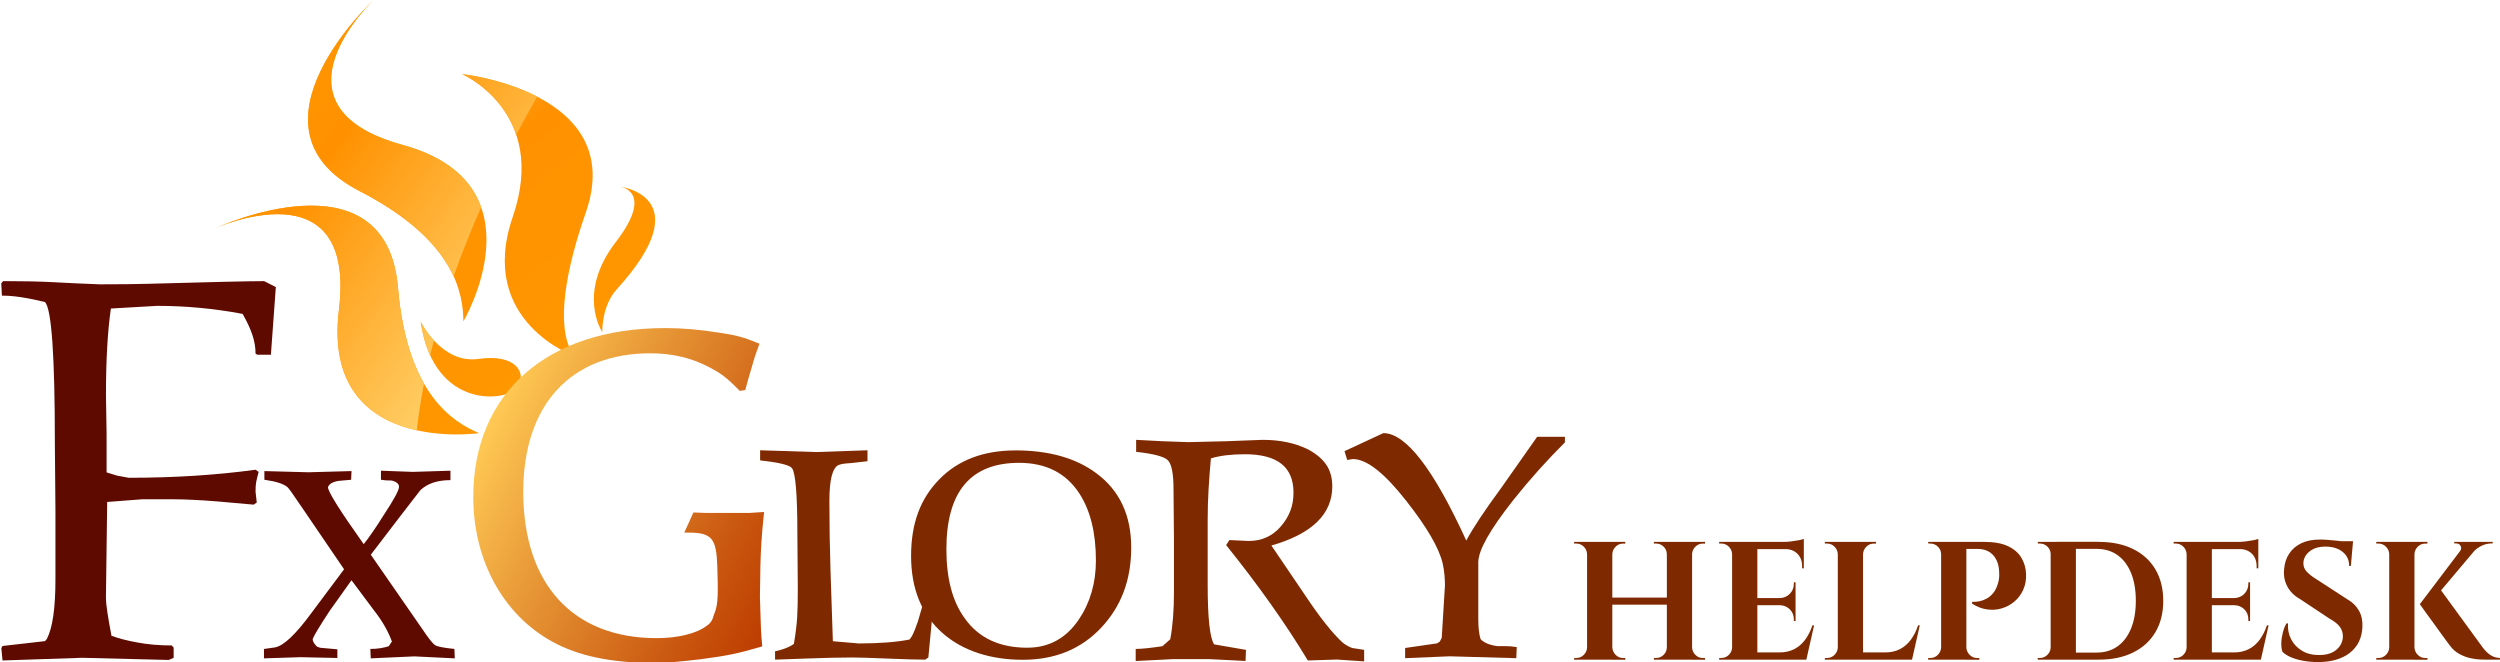 <?xml version="1.0" encoding="UTF-8"?>
<svg xmlns="http://www.w3.org/2000/svg" xmlns:xlink="http://www.w3.org/1999/xlink" id="Layer_1" data-name="Layer 1" width="721" height="191" viewBox="0 0 721 191">
  <defs>
    <linearGradient id="linear-gradient" x1="-13.42" y1="271.66" x2="7.25" y2="501.77" gradientTransform="translate(-116.18 -242.68) rotate(-33.85)" gradientUnits="userSpaceOnUse">
      <stop offset="0" stop-color="#ffd876"></stop>
      <stop offset=".5" stop-color="#ff9100"></stop>
      <stop offset="1" stop-color="#ff9d00"></stop>
    </linearGradient>
    <linearGradient id="linear-gradient-2" x1="25.41" y1="270.31" x2="45.84" y2="497.74" xlink:href="#linear-gradient"></linearGradient>
    <linearGradient id="linear-gradient-3" x1="44.74" y1="268.73" x2="65.21" y2="496.66" xlink:href="#linear-gradient"></linearGradient>
    <linearGradient id="linear-gradient-4" x1="53.87" y1="270.25" x2="74.1" y2="495.35" xlink:href="#linear-gradient"></linearGradient>
    <linearGradient id="linear-gradient-5" x1="2.11" y1="270.45" x2="22.8" y2="500.7" xlink:href="#linear-gradient"></linearGradient>
    <linearGradient id="linear-gradient-6" x1="40.98" y1="430.23" x2="-14.93" y2="283.98" xlink:href="#linear-gradient"></linearGradient>
    <linearGradient id="linear-gradient-7" x1="142.62" y1="118.38" x2="231.44" y2="163.63" gradientUnits="userSpaceOnUse">
      <stop offset="0" stop-color="#ffc954"></stop>
      <stop offset=".27" stop-color="#eb9f3b"></stop>
      <stop offset=".77" stop-color="#ca5810"></stop>
      <stop offset="1" stop-color="#bd3d00"></stop>
    </linearGradient>
  </defs>
  <g>
    <path d="M457.86,159.82h-.15c-.03-.84-.35-1.56-.95-2.16-.6-.6-1.32-.9-2.16-.9h-.63v-.49h3.88v3.54ZM457.86,186.71v3.54h-3.88v-.49h.63c.84,0,1.56-.3,2.16-.9.6-.6.91-1.32.95-2.16h.15ZM464.99,156.28v33.97h-7.28v-33.97h7.28ZM481.15,172.34v2.04h-16.65v-2.04h16.65ZM464.85,159.82v-3.54h3.88v.49h-.63c-.84,0-1.56.3-2.16.9s-.92,1.32-.95,2.16h-.15ZM464.85,186.71h.15c.03.84.35,1.56.95,2.16.6.6,1.32.9,2.16.9h.63v.49h-3.88v-3.54ZM480.86,159.82h-.15c0-.84-.31-1.56-.92-2.16-.61-.6-1.34-.9-2.18-.9h-.63v-.49h3.88v3.54ZM480.86,186.71v3.54h-3.88v-.49h.63c.84,0,1.57-.3,2.18-.9s.92-1.32.92-2.16h.15ZM488,156.28v33.97h-7.28v-33.97h7.28ZM487.85,159.82v-3.54h3.88v.49h-.63c-.84,0-1.56.3-2.16.9s-.92,1.32-.95,2.16h-.15ZM487.85,186.71h.15c.03.84.35,1.56.95,2.16.6.6,1.32.9,2.16.9h.63v.49h-3.88v-3.54Z" fill="#7f2900" stroke-width="0"></path>
    <path d="M499.69,159.82h-.15c-.03-.84-.35-1.56-.95-2.16-.6-.6-1.32-.9-2.16-.9h-.63v-.49h3.88v3.54ZM499.69,186.71v3.54h-3.88v-.49h.63c.84,0,1.56-.3,2.16-.9.6-.6.91-1.32.95-2.16h.15ZM506.82,156.28v33.97h-7.28v-33.97h7.28ZM520.22,156.28v2.09h-13.54v-2.09h13.54ZM517.84,172.49v2.04h-11.16v-2.04h11.16ZM519.64,188.16l1.17,2.09h-14.12v-2.09h12.96ZM523.18,180.35l-2.23,9.9h-9.51l1.75-2.09c1.62,0,3.04-.32,4.27-.95,1.23-.63,2.28-1.54,3.15-2.72.87-1.18,1.57-2.56,2.09-4.15h.49ZM517.84,167.93v4.66h-4.61v-.1c1.2-.03,2.18-.44,2.96-1.24s1.16-1.77,1.16-2.94v-.39h.49ZM517.84,174.43v4.66h-.49v-.44c0-1.17-.39-2.13-1.16-2.91-.78-.78-1.76-1.18-2.96-1.21v-.1h4.61ZM520.22,155.41v1.41l-5.92-.53c.71,0,1.46-.05,2.26-.15s1.53-.21,2.21-.34c.68-.13,1.17-.26,1.46-.39ZM520.22,158.22v5.68h-.49v-.58c0-1.49-.44-2.69-1.33-3.59-.89-.91-2.1-1.37-3.62-1.41v-.1h5.43Z" fill="#7f2900" stroke-width="0"></path>
    <path d="M530.17,159.82h-.15c-.03-.84-.35-1.56-.95-2.16-.6-.6-1.32-.9-2.16-.9h-.63v-.49h3.88v3.54ZM530.17,186.71v3.54h-3.88v-.49h.63c.84,0,1.56-.3,2.16-.9.6-.6.91-1.32.95-2.16h.15ZM537.3,156.28v33.97h-7.28v-33.97h7.28ZM537.16,159.82v-3.54h3.88v.49h-.63c-.84,0-1.56.3-2.16.9s-.92,1.32-.95,2.16h-.15ZM550.11,188.16l1.17,2.09h-14.12v-2.09h12.96ZM553.66,180.35l-2.23,9.9h-9.51l1.75-2.09c1.62,0,3.04-.32,4.27-.95,1.23-.63,2.28-1.54,3.15-2.72.87-1.18,1.57-2.56,2.09-4.15h.49Z" fill="#7f2900" stroke-width="0"></path>
    <path d="M559.96,159.82h-.15c0-.84-.31-1.56-.92-2.16-.61-.6-1.34-.9-2.18-.9h-.58l-.05-.49h3.88v3.54ZM559.96,186.71v3.54h-3.88v-.49h.63c.84,0,1.56-.3,2.16-.9.6-.6.91-1.32.95-2.16h.15ZM567.1,156.28v33.97h-7.28v-33.97h7.28ZM572.29,156.28c2.78,0,5.04.41,6.77,1.21,1.73.81,3.03,1.92,3.88,3.32.86,1.41,1.32,3,1.38,4.78.06,1.65-.21,3.15-.83,4.51-.61,1.36-1.46,2.49-2.55,3.4-1.08.91-2.3,1.56-3.66,1.96-1.36.41-2.78.5-4.25.29-1.47-.21-2.9-.77-4.29-1.67v-.49c.81,0,1.53-.06,2.16-.19.63-.13,1.29-.37,1.99-.73.7-.36,1.35-.91,1.97-1.65.61-.74,1.08-1.73,1.41-2.96.13-.42.22-.9.27-1.43.05-.53.06-1.03.02-1.48-.03-2.07-.59-3.73-1.67-4.97-1.08-1.24-2.61-1.87-4.59-1.87h-3.35c-.16-.68-.32-1.36-.49-2.04h5.82ZM566.95,186.71h.15c.03.84.35,1.56.95,2.16.6.6,1.32.9,2.16.9h.63v.49h-3.88v-3.54Z" fill="#7f2900" stroke-width="0"></path>
    <path d="M591.56,159.82h-.15c0-.84-.31-1.56-.92-2.16-.61-.6-1.34-.9-2.18-.9h-.58l-.05-.49h3.88v3.54ZM591.56,186.71v3.54h-3.88v-.49h.63c.84,0,1.56-.3,2.16-.9.6-.6.91-1.32.95-2.16h.15ZM598.69,156.28v33.97h-7.28v-33.97h7.28ZM605.29,156.28c3.82,0,7.12.69,9.9,2.06,2.78,1.38,4.93,3.33,6.43,5.87,1.5,2.54,2.26,5.56,2.26,9.05s-.75,6.51-2.26,9.05c-1.5,2.54-3.65,4.5-6.43,5.87-2.78,1.38-6.08,2.06-9.9,2.06h-11.55l-.05-2.04h11.02c2.33,0,4.33-.61,6.02-1.82,1.68-1.21,2.98-2.94,3.88-5.17.91-2.23,1.36-4.88,1.36-7.96s-.45-5.73-1.36-7.96c-.91-2.23-2.2-3.96-3.88-5.17-1.68-1.21-3.69-1.82-6.02-1.82h-11.5v-2.04h12.08Z" fill="#7f2900" stroke-width="0"></path>
    <path d="M630.77,159.82h-.15c-.03-.84-.35-1.56-.95-2.16-.6-.6-1.32-.9-2.16-.9h-.63v-.49h3.88v3.54ZM630.77,186.71v3.54h-3.88v-.49h.63c.84,0,1.56-.3,2.16-.9.6-.6.91-1.32.95-2.16h.15ZM637.9,156.28v33.97h-7.28v-33.97h7.28ZM651.3,156.28v2.09h-13.54v-2.09h13.54ZM648.92,172.49v2.04h-11.16v-2.04h11.16ZM650.71,188.16l1.17,2.09h-14.12v-2.09h12.96ZM654.26,180.35l-2.23,9.9h-9.51l1.75-2.09c1.62,0,3.04-.32,4.27-.95,1.23-.63,2.28-1.54,3.15-2.72.87-1.18,1.57-2.56,2.09-4.15h.49ZM648.92,167.93v4.66h-4.61v-.1c1.2-.03,2.18-.44,2.96-1.24s1.16-1.77,1.16-2.94v-.39h.49ZM648.92,174.43v4.66h-.49v-.44c0-1.17-.39-2.13-1.16-2.91-.78-.78-1.76-1.18-2.96-1.21v-.1h4.61ZM651.3,155.41v1.41l-5.92-.53c.71,0,1.46-.05,2.26-.15s1.53-.21,2.21-.34c.68-.13,1.17-.26,1.46-.39ZM651.3,158.22v5.68h-.49v-.58c0-1.49-.44-2.69-1.33-3.59-.89-.91-2.1-1.37-3.62-1.41v-.1h5.43Z" fill="#7f2900" stroke-width="0"></path>
    <path d="M668.96,155.6c.65,0,1.45.03,2.4.1.95.07,1.94.15,2.96.27,1.02.11,1.91.23,2.67.34.76.11,1.29.24,1.58.36l-.58,6.55h-.49c0-1.68-.62-3.03-1.87-4.05-1.25-1.02-2.9-1.53-4.97-1.53-1.88,0-3.39.45-4.54,1.36-1.15.91-1.75,2.01-1.82,3.3-.03.97.27,1.81.92,2.52.65.71,1.47,1.38,2.47,1.99l9.27,6.02c1.49.84,2.61,1.94,3.37,3.3.76,1.36,1.09,2.94.99,4.76-.16,3.17-1.38,5.64-3.64,7.4-2.26,1.76-5.34,2.65-9.22,2.65-1.42,0-2.81-.12-4.15-.36s-2.53-.58-3.57-1.02c-1.04-.44-1.86-.96-2.47-1.58-.26-.71-.37-1.57-.34-2.57.03-1,.19-2.02.46-3.06.27-1.04.62-1.89,1.04-2.57h.44c-.13,1.65.17,3.18.9,4.59.73,1.41,1.79,2.52,3.2,3.35,1.41.83,3.08,1.22,5.02,1.19,2.14-.03,3.79-.57,4.95-1.63,1.16-1.05,1.75-2.32,1.75-3.81,0-1-.3-1.91-.9-2.72s-1.58-1.58-2.94-2.33l-8.49-5.63c-1.71-.97-2.96-2.22-3.74-3.74s-1.07-3.17-.87-4.95c.13-1.68.61-3.16,1.46-4.44.84-1.28,2-2.27,3.47-2.98,1.47-.71,3.23-1.07,5.27-1.07ZM678.62,156.08l-.1,1.02h-5.73v-1.02h5.82Z" fill="#7f2900" stroke-width="0"></path>
    <path d="M689.2,159.82h-.15c-.03-.84-.35-1.56-.95-2.16-.6-.6-1.32-.9-2.16-.9h-.63v-.49h3.88v3.54ZM689.2,186.71v3.54h-3.88v-.49h.63c.84,0,1.56-.3,2.16-.9.6-.6.91-1.32.95-2.16h.15ZM696.33,156.28v33.97h-7.28v-33.97h7.28ZM696.19,159.82v-3.54h3.88v.49h-.63c-.84,0-1.56.3-2.16.9s-.92,1.32-.95,2.16h-.15ZM696.19,186.71h.15c.03.84.35,1.56.95,2.16.6.6,1.32.9,2.16.9h.63v.49h-3.88v-3.54ZM715.5,156.62l-14.61,17.33-3.01.29,13.35-17.62h4.27ZM703.32,169.33l12.71,17.42c.74.97,1.5,1.71,2.28,2.21.78.5,1.67.77,2.67.8v.49h-3.98c-.36,0-.95-.02-1.77-.05-.83-.03-1.76-.16-2.79-.39s-2.08-.62-3.13-1.19c-1.05-.57-1.97-1.37-2.74-2.4-.16-.23-.49-.66-.97-1.31s-1.05-1.42-1.7-2.33c-.65-.91-1.32-1.84-2.01-2.79-.7-.95-1.35-1.85-1.97-2.69-.62-.84-1.29-1.8-2.04-2.86l5.44-4.9ZM718.9,156.28v.44h-.19c-1.07,0-2.06.22-2.98.66-.92.44-1.71,1.01-2.35,1.72l-3.93-.1c.39-.55.45-1.07.19-1.55-.26-.49-.71-.73-1.36-.73h-.48v-.44h11.11Z" fill="#7f2900" stroke-width="0"></path>
  </g>
  <g>
    <g>
      <path d="M138.16,124.92s-45.56,6.58-40.41-35.55c5.14-42.14-35.77-23.5-35.77-23.5,0,0,49.37-22.97,52.79,17.07,2.65,30.99,16.07,38.83,23.39,41.98Z" fill="url(#linear-gradient)" stroke-width="0"></path>
      <path d="M133.65,92.68s23.38-39.65-17.55-50.88C75.17,30.56,107.94-.22,107.94-.22c0,0-39.99,36.96-4.25,55.32,27.66,14.22,29.83,29.61,29.96,37.57Z" fill="url(#linear-gradient-2)" stroke-width="0"></path>
      <path d="M165.99,102.84s-28.56-9.91-18.12-40.27c10.44-30.35-14.6-41.2-14.6-41.2,0,0,47.84,5.09,35.67,39.94-12.17,34.85-2.95,41.53-2.95,41.53Z" fill="url(#linear-gradient-3)" stroke-width="0"></path>
      <path d="M173.69,95.77s-7.5-11.18,3.91-25.97c11.4-14.8,1.12-16,1.12-16,0,0,23.57,2.75-.85,29.64-4.43,4.88-4.17,12.33-4.17,12.33Z" fill="url(#linear-gradient-4)" stroke-width="0"></path>
      <path d="M149.36,111.61c-2.58,4.11-24.21,7.18-28.04-18.84,0,0,5.97,12.25,16.68,10.74,10.82-1.54,13.93,4,11.36,8.11Z" fill="url(#linear-gradient-5)" stroke-width="0"></path>
    </g>
    <path d="M121.32,92.77c.56,3.83,1.52,7.02,2.73,9.68.34-1.41.7-2.83,1.08-4.29-2.5-2.7-3.81-5.4-3.81-5.4ZM61.98,65.87s40.91-18.63,35.77,23.5c-2.9,23.79,10.35,32.05,22.45,34.73.48-4.23,1.16-8.72,2.08-13.48-3.53-6.19-6.42-15-7.51-27.68-3.42-40.04-52.79-17.07-52.79-17.07ZM154.91,27.88c-10.25-5.29-21.64-6.51-21.64-6.51,0,0,11.42,4.95,15.62,17.51,1.89-3.59,3.9-7.26,6.02-11ZM107.94-.22s-39.99,36.96-4.25,55.32c16.3,8.38,23.75,17.16,27.14,24.6,2.23-6.32,4.86-12.97,7.94-19.93-2.65-7.46-9.15-14.27-22.67-17.98C75.17,30.56,107.94-.22,107.94-.22Z" fill="url(#linear-gradient-6)" stroke-width="0"></path>
  </g>
  <g>
    <path d="M.91,81.07c5.8,0,10.59.11,14.38.31,3.78.21,8.28.42,13.49.62,5.56,0,10.18-.05,13.85-.15,18.11-.51,29.29-.77,33.55-.77l3.37,1.71-1.42,19.52h-3.9l-.53-.31c0-1.76-.29-3.54-.89-5.35-.6-1.8-1.54-3.85-2.84-6.12-8.16-1.55-16.39-2.32-24.67-2.32l-13.32.77c-.95,6.61-1.42,14.93-1.42,24.95l.18,11.16v11.15l3.02.93,3.37.62c13.13,0,25.32-.78,36.57-2.32l.89.62c-.35,1.34-.59,2.32-.71,2.94-.12.62-.18,1.55-.18,2.79l.35,3.1-.89.62c-6.03-.52-9.53-.83-10.47-.93-5.21-.42-9.53-.62-12.96-.62h-8.7l-10.12.78-.36,27.74c0,1.65.53,5.27,1.6,10.85,1.89.72,4.38,1.37,7.46,1.93,3.07.58,6.39.86,9.94.86l.53.62v2.94l-1.42.62-25.03-.62-22.9.77-.35-3.56.35-.62,12.25-1.4.53-.62c1.66-3.2,2.48-8.94,2.48-17.2v-19.84l-.17-19.68c0-25-.95-38.48-2.84-40.44-2.6-.62-4.26-.98-4.97-1.08-2.72-.52-5.21-.78-7.46-.78l-.18-3.56.53-.62Z" fill="#5f0a00" stroke-width="0"></path>
    <path d="M76.14,187.16l3.17-.45c2.49-.45,6-3.78,10.53-9.96l9.39-12.57-12.11-17.78c-2.49-3.7-3.89-5.66-4.19-5.89-1.13-.98-3.36-1.69-6.68-2.15v-2.5l12.68.34,12.45-.34-.11,2.5-3.74.34c-1.66.3-2.64.91-2.94,1.81,0,1.29,3.44,6.75,10.3,16.42,1.58-1.96,3.51-4.76,5.77-8.38,2.94-4.45,4.42-7.17,4.42-8.15,0-.83-.68-1.43-2.04-1.81-1.36,0-2.41-.08-3.17-.23v-2.61l9.17.34,10.87-.34v2.72c-3.77,0-6.68.98-8.71,2.94l-5.77,7.47-8.49,11.1,14.83,21.4c1.81,2.71,3.06,4.28,3.74,4.7.68.42,2.52.77,5.54,1.07l.11,2.72-11.67-.57-12.56.57-.12-2.72c1.06,0,2.04-.07,2.95-.22.9-.16,1.69-.34,2.37-.57l.9-1.36c-.53-1.43-1.21-2.89-2.04-4.36-.83-1.47-1.93-3.08-3.28-4.81l-6.34-8.49-6.22,8.72c-3.02,4.6-4.68,7.36-4.98,8.26,0,.61.41,1.32,1.24,2.16l.91.33,4.98.45v2.5l-10.64-.23-10.53.34v-2.72Z" fill="#5f0a00" stroke-width="0"></path>
    <path d="M219.24,129.86l16.17.51,14.77-.51v3.16l-4.54.51c-1.27.09-2.13.17-2.59.25-.47.09-.91.21-1.33.38-1.68.93-2.52,4.34-2.52,10.23,0,6.9.1,13.53.31,19.89.21,6.36.44,13.24.69,20.65l7.46.64c5.98,0,10.86-.38,14.65-1.13l.63-.89c.25-.42.55-1.05.89-1.89.08-.26.38-1.05.88-2.4l1.26-4.3h3.16l-1.39,14.65-.88.63c-2.36,0-6.02-.1-10.99-.31-4.97-.21-8.29-.31-9.98-.31-3.71,0-8.24.11-13.58.31-5.34.21-8.27.31-8.78.31v-2.4c2.36-.5,4.17-1.22,5.43-2.15.5-2.95.81-5.47.94-7.58.13-2.1.19-4.88.19-8.33l-.13-16.04c0-10.94-.51-17.17-1.52-18.69-.67-.93-3.75-1.68-9.22-2.27v-2.9Z" fill="#7f2900" stroke-width="0"></path>
    <path d="M292.83,129.89c9.66,0,17.44,2.2,23.35,6.59,6.71,4.96,10.06,12.1,10.06,21.45s-2.9,16.97-8.68,23.12c-5.79,6.15-13.32,9.23-22.58,9.23s-17.3-2.56-23.12-7.67c-6.07-5.35-9.1-12.78-9.1-22.28s2.71-16.55,8.14-22.1c5.43-5.55,12.74-8.33,21.93-8.33ZM296.3,186.79c6.23,0,11.18-2.72,14.85-8.15,3.28-4.87,4.91-10.54,4.91-17.01,0-8.06-1.63-14.58-4.91-19.52-3.83-5.75-9.58-8.63-17.25-8.63-13.97,0-20.96,8.31-20.96,24.93,0,8.46,1.76,15.09,5.27,19.88,3.99,5.68,10.02,8.51,18.09,8.51Z" fill="#7f2900" stroke-width="0"></path>
    <path d="M327.53,187.15c1.68,0,4.26-.26,7.72-.79l2.25-2c.71-3.73,1.07-8.29,1.07-13.71v-14.78l-.13-14.77c0-4.52-.55-7.32-1.66-8.39-1.11-1.06-4.15-1.86-9.12-2.4v-3.46l7.59.4,7.45.26,10.92-.26,10.52-.4c5.06,0,9.45.93,13.17,2.79,2.3,1.25,4.04,2.71,5.19,4.39,1.15,1.69,1.73,3.78,1.73,6.26,0,7.99-5.85,13.67-17.56,17.04l9.84,14.51c4.08,6.13,7.59,10.56,10.52,13.31.8.71,1.77,1.29,2.93,1.73l3.46.53v3.33l-7.85-.53-8.39.27c-6.31-10.47-14.16-21.56-23.56-33.27l.93-1.46,5.59.26c3.72,0,6.79-1.37,9.18-4.12,1.24-1.41,2.17-2.93,2.79-4.52.63-1.59.93-3.37.93-5.33,0-7.36-4.66-11.04-13.97-11.04-4,0-7.27.4-9.85,1.19-.26,2.84-.48,5.75-.66,8.72-.18,2.97-.27,6.05-.27,9.25v18.37c0,9.67.62,15.43,1.86,17.3l9.19,1.59-.13,3.2-10.38-.53h-10.52l-5.32.27-5.46.27v-3.46Z" fill="#7f2900" stroke-width="0"></path>
    <path d="M398.96,124.91c6.5,0,14.47,10.34,23.91,30.99,1.96-3.65,5.29-8.68,10.02-15.1l10.42-14.82h8.01v1.6c-2.58,2.58-5.07,5.21-7.48,7.88-2.4,2.67-4.85,5.56-7.34,8.68-6.76,8.55-10.16,14.56-10.16,18.03v16.3c0,2.58.23,4.54.67,5.88,1.07,1.07,2.72,1.74,4.94,2h2.47c.85,0,1.85.09,3.01.27l-.13,3.2-19.24-.54-12.82.54v-2.94l9.22-1.33.8-.54.54-1.07.8-13.08.13-2c0-.8-.04-1.76-.13-2.87-.09-1.11-.27-2.3-.54-3.54-1.07-4.45-4.54-10.42-10.42-17.9-6.33-8.1-11.48-12.16-15.49-12.16l-1.61.27-.79-2.54,11.22-5.21Z" fill="#7f2900" stroke-width="0"></path>
  </g>
  <path d="M219.3,163.27l-.13,8.2v1.06c0,1.19.13,2.52.13,4.1.13,4.1.13,5.56.53,9.79-7.27,2.12-9.92,2.65-17.73,3.7-5.69.66-9.52,1.06-13.63,1.06-12.04,0-21.69-1.98-29.1-6.08-14.29-7.8-22.88-23.55-22.88-41.8,0-29.9,21.3-48.68,55.29-48.68,5.03,0,9.79.4,15.61,1.32,5.16.79,6.75,1.19,11.64,3.18l-1.32,3.7-1.98,6.75-.79,2.91-1.59.26c-3.84-3.97-5.56-5.16-9.13-7.01-4.9-2.51-10.32-3.84-16.67-3.84-23.02,0-36.64,14.95-36.64,39.95,0,26.59,14.29,42.2,38.49,42.2,6.09,0,11.51-1.32,14.42-3.57,1.06-.66,1.72-1.72,1.98-2.91.79-1.98,1.32-3.31,1.19-9.66l-.13-4.76c-.26-7.81-1.59-9.53-8.2-9.53h-1.32l2.65-5.82,3.31.13h12.96l4.1-.26c-.79,7.67-.93,10.85-1.06,15.61Z" fill="url(#linear-gradient-7)" stroke-width="0"></path>
</svg>
